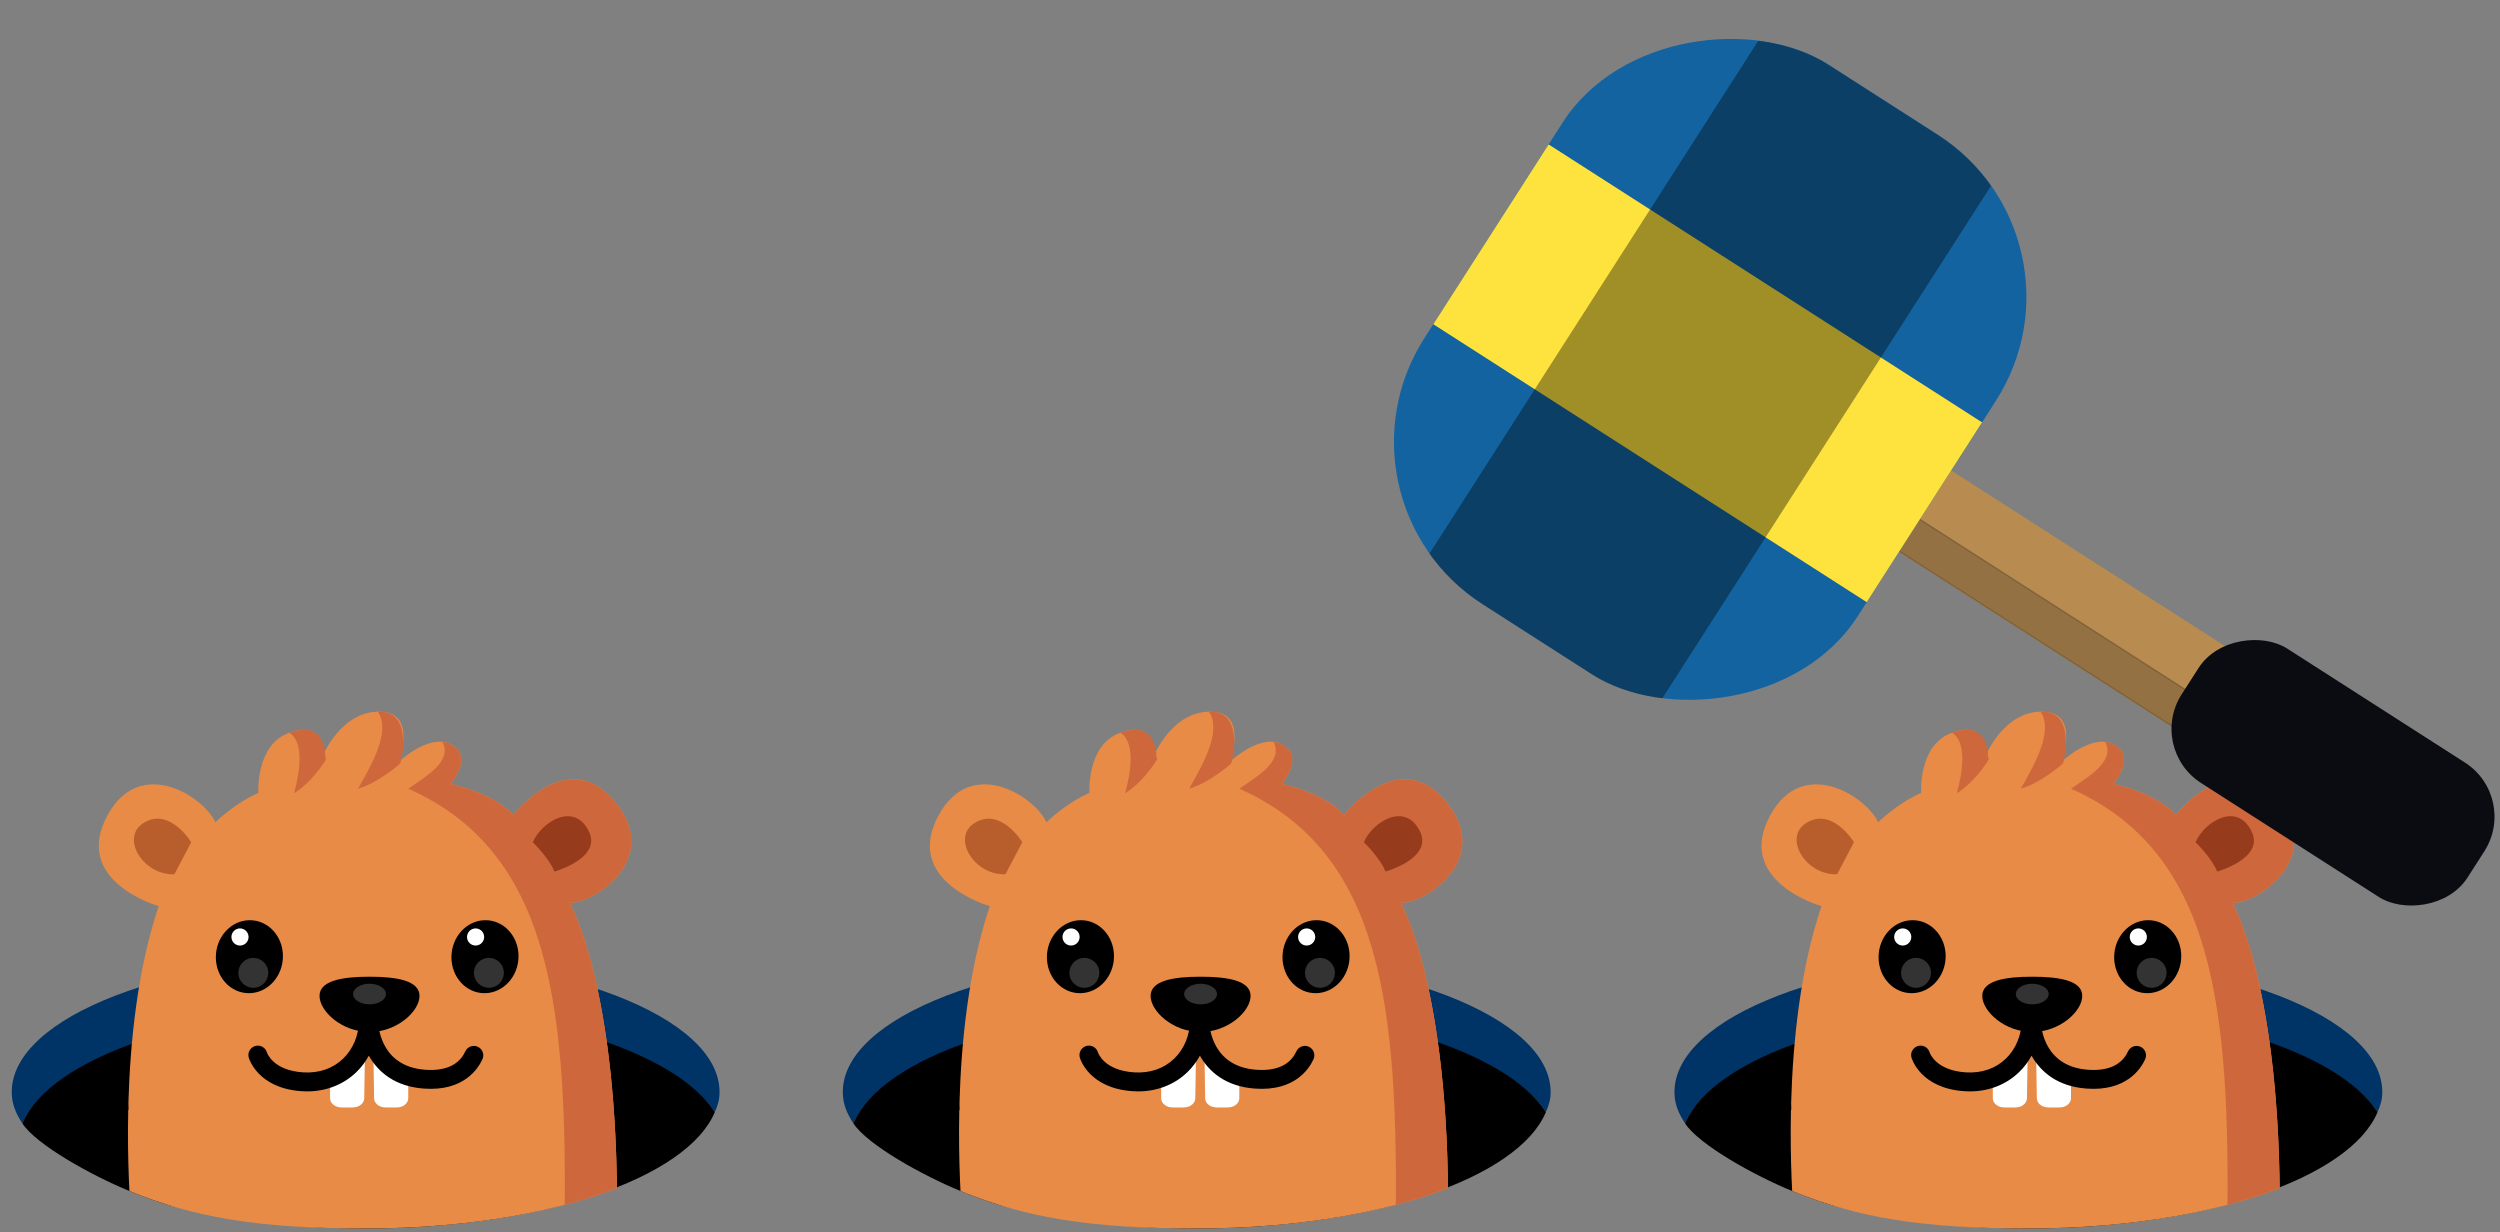 <?xml version="1.0" encoding="UTF-8"?>
<svg id="Layer_1" data-name="Layer 1" xmlns="http://www.w3.org/2000/svg" xmlns:xlink="http://www.w3.org/1999/xlink" viewBox="0 0 1713.85 844.59">
  <rect x="0" y="0" width="1713.85" height="844.59" fill="#808080" stroke="none"/>
  <defs>
    <clipPath id="clippath">
      <path id="left-hamster-mask" d="M250.64,842.18c71.34,0,135.48-11.86,179.87-30.75,30.58-13.01,51.78-29.36,59.51-47.46,2.11-7.74,16.62-10.93,17.99-18.68,1-5.64-10.98-15.84-10.36-21.47,19.47-176.51-141.63-344.98-247.17-344.98S1.82,543.7,8.02,715.87c.33,9.27-9.12,40.71-7.91,50s9.78,1.31,15.22,4.28c9.61,14.74,47.8,35.85,73.4,46.35,44.88,18.41,89.6,25.69,161.9,25.69h.01Z" fill="none"/>
    </clipPath>
    <clipPath id="clippath-1">
      <path id="right-hamster-mask" d="M1390.51,842.18c71.34,0,135.48-11.86,179.87-30.75,30.58-13.01,51.78-29.36,59.51-47.46,2.11-7.74,16.62-10.93,17.99-18.68,1-5.64-10.98-15.84-10.36-21.47,19.47-176.51-141.63-344.98-247.17-344.98s-248.66,164.86-242.46,337.03c.33,9.27-9.12,40.71-7.91,50s9.78,1.31,15.22,4.28c9.61,14.74,47.8,35.85,73.4,46.35,44.88,18.41,89.6,25.69,161.9,25.69h.01Z" fill="none"/>
    </clipPath>
    <clipPath id="clippath-2">
      <path id="middle-hamster-mask" d="M820.37,842.18c71.34,0,135.48-11.86,179.87-30.75,30.58-13.01,51.78-29.36,59.51-47.46,2.11-7.74,16.62-10.93,17.99-18.68,1-5.64-10.98-15.84-10.36-21.47,19.47-176.51-141.63-344.98-247.17-344.98s-248.66,164.86-242.46,337.03c.33,9.27-9.12,40.71-7.91,50s9.78,1.31,15.22,4.28c9.61,14.74,47.8,35.85,73.4,46.35,44.88,18.41,89.6,25.69,161.9,25.69h.01Z" fill="none"/>
    </clipPath>
    <clipPath id="clippath-3">
      <rect x="952.68" y="76.83" width="439.32" height="352.99" rx="132" ry="132" transform="translate(326.26 1103.45) rotate(-57.33)" fill="none"/>
    </clipPath>
    <style>
      @keyframes moleAnimation {
        0% {
          transform: translateY(0);
        }
        50% {
          transform: translateY(50%);
        }
        100% {
          transform: translateY(0);
        }
      }

      @keyframes hammerAnimation {
        0% {
          transform: translateX(0);
        }
        20% {
          transform: translateX(-25%);
        }
        30% {
          transform: rotate(-25deg);
        }
        80% {
          transform: rotate(0deg);
        }
        100% {
          transform: translateX(0);
        }
      }

      #h {
        transform-origin: 100% 180%;
        transform-box: fill-box;
      }
    </style>
  </defs>
  <g id="left-hamster-group">
    <g clip-path="url(#clippath)">
      <g>
        <g id="left-hole">
          <path d="M254.74,693.29c113.53,0,208.82,28.57,235.28,69.15,2.12-4.97,3.26-8.59,3.26-13.8,0-51.64-108.62-93.49-242.61-93.49S8.05,697,8.05,748.64c0,7.88,2.51,14.2,7.28,21.51,18.93-44.36,118.93-76.87,239.41-76.87h0Z" fill="#036"/>
          <path d="M250.64,842.18c120.48,0,220.45-34.51,239.38-79.75-26.46-41.39-121.77-72.03-235.31-72.03-120.48,0-220.45,34.51-239.38,79.75,26.46,41.39,121.77,72.03,235.31,72.03Z"/>
        </g>
        <g id="left-hamster" style="animation: moleAnimation 1.2s infinite;">
          <g>
            <path d="M108.82,621.2c-14.56,43.01-19.59,93.06-20.78,134.58,.02,1.69,.04,3.37,.1,5.06-.08,0-.15,.02-.23,.03-.79,36.24,1.27,65.23,2.19,76.02,44.76,4.67,95.95,7.17,149.35,7.17,67.58,0,131.6-4,183.53-11.35,.92-156.94-32.44-213.66-32.44-213.66,19.26-.72,63.35-31.88,30.28-70.34-32.27-37.54-69.01,9.96-69.01,9.96-14.38-15.57-42.93-21.25-42.93-21.25,0,0,17.05-19.74-.92-27.64-14.71-6.47-34.87,12.7-34.87,12.7,0,0,12.94-32.83-11.02-34.51-28.21-1.97-41.22,31.15-41.22,31.15,0,0,3.19-26.66-23.24-16.53-22.53,8.63-20.49,40.98-20.49,40.98-16.29,7.06-29.47,20.13-29.47,20.13-7.67-17.25-51.28-46.01-73.81-5.03-25.09,45.64,34.99,62.54,34.99,62.54h0Z" fill="#e88b46"/>
            <path d="M420.82,548.71c-32.27-37.54-69.01,9.96-69.01,9.96-14.38-15.57-42.93-21.25-42.93-21.25,0,0,17.05-19.74-.92-27.64-1.51-.66-3.09-1-4.68-1.17,7.32,13.45-12.19,24.11-23.35,32.09,98.49,43.85,109.27,150.25,107.04,303.89,28.5-4.04,36.02-8.42,36.02-8.42,1.44-159.59-32.44-217.1-32.44-217.1,19.26-.72,63.35-31.88,30.28-70.34v-.02Z" fill="#ce683c"/>
            <path d="M201.56,543.8c7.43-4.31,16.18-13.66,22.48-23.95-.75,1.97-1.02-1.31-1.02-1.31,0,0,.99-25.51-24.72-16.2,10.44,6.26,7.28,27.36,3.25,41.46h.01Z" fill="#ce683c"/>
            <path d="M245.41,540.69c12.94-3.53,28.42-16.48,29.1-17.6,2.51-9.36,5.44-33.86-12.45-35.11-1.03-.07-2.03-.08-3.01-.05,9.12,13.47-4.61,36.96-13.64,52.77h0Z" fill="#ce683c"/>
          </g>
          <g>
            <path d="M193.96,655.49c0,13.82-10.3,25.18-23,25.38-12.71,.2-23-10.84-23-24.66s10.3-25.18,23-25.38,23,10.84,23,24.66Z"/>
            <path d="M170.23,640.95c.77,3.15-1.17,6.33-4.32,7.09-3.15,.77-6.33-1.17-7.09-4.32-.77-3.15,1.17-6.33,4.32-7.09,3.15-.77,6.33,1.17,7.09,4.32Z" fill="#fff"/>
            <path d="M183.62,664.49c1.34,5.51-2.04,11.06-7.54,12.4-5.51,1.34-11.06-2.04-12.4-7.54-1.34-5.51,2.04-11.06,7.54-12.4,5.51-1.34,11.06,2.04,12.4,7.54Z" fill="#333"/>
          </g>
          <path d="M241.92,759.19h-7.87c-4.29,0-7.77-2.83-7.77-6.33v-19.41l23.85-8.29-.44,27.78c-.05,3.46-3.52,6.24-7.77,6.24h0Z" fill="#fff"/>
          <path d="M264.23,759.19h7.87c4.29,0,7.77-2.83,7.77-6.33v-19.41l-23.85-8.29,.44,27.78c.05,3.46,3.52,6.24,7.77,6.24h0Z" fill="#fff"/>
          <g>
            <path d="M355.47,655.49c0,13.82-10.3,25.18-23,25.38-12.71,.2-23-10.84-23-24.66s10.3-25.18,23-25.38,23,10.84,23,24.66Z"/>
            <path d="M331.74,640.95c.77,3.15-1.17,6.33-4.32,7.09-3.15,.77-6.33-1.17-7.09-4.32-.77-3.15,1.17-6.33,4.32-7.09,3.15-.77,6.33,1.17,7.09,4.32Z" fill="#fff"/>
            <path d="M345.13,664.49c1.34,5.51-2.04,11.06-7.54,12.4-5.51,1.34-11.06-2.04-12.4-7.54-1.34-5.51,2.04-11.06,7.54-12.4,5.51-1.34,11.06,2.04,12.4,7.54Z" fill="#333"/>
          </g>
          <path d="M287.59,682.77c0,10.47-15.34,24.7-34.27,24.7s-34.27-14.24-34.27-24.7,15.34-13.2,34.27-13.2,34.27,2.73,34.27,13.2Z"/>
          <path d="M264.58,681.46c0,3.9-5.04,7.06-11.26,7.06s-11.26-3.16-11.26-7.06,5.04-7.06,11.26-7.06,11.26,3.16,11.26,7.06Z" fill="#333"/>
          <path d="M119.54,599.36l11.57-22.01s-15.1-24.68-33.07-12.94c-15.41,10.07-.07,35.67,21.5,34.95Z" fill="#721d06" isolation="isolate" opacity=".4"/>
          <path d="M365.23,577.37s11.02,10.54,14.86,20.13c0,0,32.11-9,23.86-26.98-9.86-21.47-32.72-7.19-38.71,6.85h-.01Z" fill="#721d06" isolation="isolate" opacity=".6"/>
          <path d="M210.53,748.19c-1.2,0-2.42-.04-3.64-.12-30.04-1.95-36.11-22.16-36.36-23.02-.98-3.44,1.02-7.01,4.46-7.99,3.4-.98,6.95,.99,7.96,4.36,.23,.69,4.4,12.41,24.78,13.73,10.87,.69,20.4-2.55,27.51-9.41,6.78-6.54,10.69-15.96,10.9-26.1-.03-.83-.03-1.63,0-2.4,.09-3.5,2.95-6.3,6.46-6.31h0c3.5,0,6.37,2.78,6.47,6.28,.02,.65,.03,1.31,.02,1.96,.27,7.17,3.32,32.07,32.44,34.19,17.39,1.28,24.51-6.13,27.43-12.56,1.47-3.26,5.32-4.7,8.56-3.22,3.25,1.47,4.7,5.31,3.22,8.56-3.04,6.71-13.07,22.1-40.15,20.13-19.81-1.44-31.39-11.33-37.74-22.56-2.3,4.21-5.19,8.04-8.62,11.35-8.85,8.53-20.7,13.13-33.7,13.13h0Z"/>
        </g>
      </g>
    </g>
  </g>
  <g id="middle-hamster-group">
    <g clip-path="url(#clippath-2)">
      <g>
        <g id="middle-hole">
          <path d="M824.47,693.29c113.53,0,208.82,28.57,235.28,69.15,2.12-4.97,3.26-8.59,3.26-13.8,0-51.64-108.62-93.49-242.61-93.49s-242.62,41.85-242.62,93.49c0,7.88,2.51,14.2,7.28,21.51,18.93-44.36,118.93-76.87,239.41-76.87h0Z" fill="#036"/>
          <path d="M820.37,842.18c120.48,0,220.45-34.51,239.38-79.75-26.46-41.39-121.77-72.03-235.31-72.03-120.48,0-220.45,34.51-239.38,79.75,26.46,41.39,121.77,72.03,235.31,72.03Z"/>
        </g>
        <g id="middle-hamster" style="animation: moleAnimation 1.2s infinite; animation-delay: 0.2s;">
          <g>
            <path d="M678.55,621.2c-14.56,43.01-19.59,93.06-20.78,134.58,.02,1.69,.04,3.37,.1,5.06-.08,0-.15,.02-.23,.03-.79,36.24,1.27,65.23,2.19,76.02,44.76,4.67,95.95,7.17,149.35,7.17,67.58,0,131.6-4,183.53-11.35,.92-156.94-32.44-213.66-32.44-213.66,19.26-.72,63.35-31.88,30.28-70.34-32.27-37.54-69.01,9.96-69.01,9.96-14.38-15.57-42.93-21.25-42.93-21.25,0,0,17.05-19.74-.92-27.64-14.71-6.47-34.87,12.7-34.87,12.7,0,0,12.94-32.83-11.02-34.51-28.21-1.97-41.22,31.15-41.22,31.15,0,0,3.19-26.66-23.24-16.53-22.53,8.63-20.49,40.98-20.49,40.98-16.29,7.06-29.47,20.13-29.47,20.13-7.67-17.25-51.28-46.01-73.81-5.03-25.09,45.64,34.99,62.54,34.99,62.54h0Z" fill="#e88b46"/>
            <path d="M990.55,548.71c-32.27-37.54-69.01,9.96-69.01,9.96-14.38-15.57-42.93-21.25-42.93-21.25,0,0,17.05-19.74-.92-27.64-1.51-.66-3.09-1-4.68-1.17,7.32,13.45-12.19,24.11-23.35,32.09,98.49,43.85,109.27,150.25,107.04,303.89,28.5-4.04,36.02-8.42,36.02-8.42,1.44-159.59-32.44-217.1-32.44-217.1,19.26-.72,63.35-31.88,30.28-70.34v-.02Z" fill="#ce683c"/>
            <path d="M771.29,543.8c7.43-4.31,16.18-13.66,22.48-23.95-.75,1.97-1.02-1.31-1.02-1.31,0,0,.99-25.51-24.72-16.2,10.44,6.26,7.28,27.36,3.25,41.46h.01Z" fill="#ce683c"/>
            <path d="M815.14,540.69c12.94-3.53,28.42-16.48,29.1-17.6,2.51-9.36,5.44-33.86-12.45-35.11-1.03-.07-2.03-.08-3.01-.05,9.12,13.47-4.61,36.96-13.64,52.77h0Z" fill="#ce683c"/>
          </g>
          <g>
            <path d="M763.69,655.49c0,13.82-10.3,25.18-23,25.38-12.71,.2-23-10.84-23-24.66s10.3-25.18,23-25.38,23,10.84,23,24.66Z"/>
            <path d="M739.96,640.95c.77,3.15-1.17,6.33-4.32,7.09-3.15,.77-6.33-1.17-7.09-4.32-.77-3.15,1.17-6.33,4.32-7.09,3.15-.77,6.33,1.17,7.09,4.32Z" fill="#fff"/>
            <path d="M753.35,664.49c1.34,5.51-2.04,11.06-7.54,12.4-5.51,1.34-11.06-2.04-12.4-7.54-1.34-5.51,2.04-11.06,7.54-12.4,5.51-1.34,11.06,2.04,12.4,7.54Z" fill="#333"/>
          </g>
          <path d="M811.65,759.19h-7.87c-4.29,0-7.77-2.83-7.77-6.33v-19.41l23.85-8.29-.44,27.78c-.05,3.46-3.52,6.24-7.77,6.24h0Z" fill="#fff"/>
          <path d="M833.96,759.19h7.87c4.29,0,7.77-2.83,7.77-6.33v-19.41l-23.85-8.29,.44,27.78c.05,3.46,3.52,6.24,7.77,6.24h0Z" fill="#fff"/>
          <g>
            <path d="M925.2,655.49c0,13.82-10.3,25.18-23,25.38-12.71,.2-23-10.84-23-24.66s10.3-25.18,23-25.38,23,10.84,23,24.66Z"/>
            <path d="M901.47,640.95c.77,3.15-1.17,6.33-4.32,7.09-3.15,.77-6.33-1.17-7.09-4.32-.77-3.15,1.17-6.33,4.32-7.09,3.15-.77,6.33,1.17,7.09,4.32Z" fill="#fff"/>
            <path d="M914.86,664.49c1.34,5.51-2.04,11.06-7.54,12.4-5.51,1.34-11.06-2.04-12.4-7.54-1.34-5.51,2.04-11.06,7.54-12.4,5.51-1.34,11.06,2.04,12.4,7.54Z" fill="#333"/>
          </g>
          <path d="M857.32,682.77c0,10.47-15.34,24.7-34.27,24.7s-34.27-14.24-34.27-24.7,15.34-13.2,34.27-13.2,34.27,2.73,34.27,13.2Z"/>
          <path d="M834.31,681.46c0,3.9-5.04,7.06-11.26,7.06s-11.26-3.16-11.26-7.06,5.04-7.06,11.26-7.06,11.26,3.16,11.26,7.06Z" fill="#333"/>
          <path d="M689.27,599.36l11.57-22.01s-15.1-24.68-33.07-12.94c-15.41,10.07-.07,35.67,21.5,34.95Z" fill="#721d06" isolation="isolate" opacity=".4"/>
          <path d="M934.96,577.37s11.02,10.54,14.86,20.13c0,0,32.11-9,23.86-26.98-9.86-21.47-32.72-7.19-38.71,6.85h-.01Z" fill="#721d06" isolation="isolate" opacity=".6"/>
          <path d="M780.26,748.19c-1.2,0-2.42-.04-3.64-.12-30.04-1.95-36.11-22.16-36.36-23.02-.98-3.44,1.02-7.01,4.46-7.99,3.4-.98,6.95,.99,7.96,4.36,.23,.69,4.4,12.41,24.78,13.73,10.87,.69,20.4-2.55,27.51-9.41,6.78-6.54,10.69-15.96,10.9-26.1-.03-.83-.03-1.63,0-2.4,.09-3.5,2.95-6.3,6.46-6.31h0c3.5,0,6.37,2.78,6.47,6.28,.02,.65,.03,1.31,.02,1.96,.27,7.17,3.32,32.07,32.44,34.19,17.39,1.28,24.51-6.13,27.43-12.56,1.47-3.26,5.32-4.7,8.56-3.22,3.25,1.47,4.7,5.31,3.22,8.56-3.04,6.71-13.07,22.1-40.15,20.13-19.81-1.44-31.39-11.33-37.74-22.56-2.3,4.21-5.19,8.04-8.62,11.35-8.85,8.53-20.7,13.13-33.7,13.13h0Z"/>
        </g>
      </g>
    </g>
  </g>
  <g id="right-hamster-group">
    <g clip-path="url(#clippath-1)">
      <g>
        <g id="right-hole">
          <path d="M1394.61,693.29c113.53,0,208.82,28.57,235.28,69.15,2.12-4.97,3.26-8.59,3.26-13.8,0-51.64-108.62-93.49-242.61-93.49s-242.62,41.85-242.62,93.49c0,7.88,2.51,14.2,7.28,21.51,18.93-44.36,118.93-76.87,239.41-76.87h0Z" fill="#036"/>
          <path d="M1390.51,842.18c120.48,0,220.45-34.51,239.38-79.75-26.46-41.39-121.77-72.03-235.31-72.03-120.48,0-220.45,34.51-239.38,79.75,26.46,41.39,121.77,72.03,235.31,72.03Z"/>
        </g>
        <g id="right-hamster" style="animation: moleAnimation 1.2s infinite; animation-delay: 0.4s;">
          <g>
            <path d="M1248.69,621.2c-14.56,43.01-19.59,93.06-20.78,134.58,.02,1.69,.04,3.37,.1,5.06-.08,0-.15,.02-.23,.03-.79,36.24,1.27,65.23,2.19,76.02,44.76,4.67,95.95,7.17,149.35,7.17,67.58,0,131.6-4,183.53-11.35,.92-156.94-32.44-213.66-32.44-213.66,19.26-.72,63.35-31.88,30.28-70.34-32.27-37.54-69.01,9.96-69.01,9.96-14.38-15.57-42.93-21.25-42.93-21.25,0,0,17.05-19.74-.92-27.64-14.71-6.47-34.87,12.7-34.87,12.7,0,0,12.94-32.83-11.02-34.51-28.21-1.97-41.22,31.15-41.22,31.15,0,0,3.19-26.66-23.24-16.53-22.53,8.63-20.49,40.98-20.49,40.98-16.29,7.06-29.47,20.13-29.47,20.13-7.67-17.25-51.28-46.01-73.81-5.03-25.09,45.64,34.99,62.54,34.99,62.54h0Z" fill="#e88b46"/>
            <path d="M1560.69,548.71c-32.27-37.54-69.01,9.96-69.01,9.96-14.38-15.57-42.93-21.25-42.93-21.25,0,0,17.05-19.74-.92-27.64-1.51-.66-3.09-1-4.68-1.17,7.32,13.45-12.19,24.11-23.35,32.09,98.49,43.85,109.27,150.25,107.04,303.89,28.5-4.04,36.02-8.42,36.02-8.42,1.44-159.59-32.44-217.1-32.44-217.1,19.26-.72,63.35-31.88,30.28-70.34v-.02Z" fill="#ce683c"/>
            <path d="M1341.43,543.8c7.43-4.31,16.18-13.66,22.48-23.95-.75,1.97-1.02-1.31-1.02-1.31,0,0,.99-25.51-24.72-16.2,10.44,6.26,7.28,27.36,3.25,41.46h.01Z" fill="#ce683c"/>
            <path d="M1385.28,540.69c12.94-3.53,28.42-16.48,29.1-17.6,2.51-9.36,5.44-33.86-12.45-35.11-1.03-.07-2.03-.08-3.01-.05,9.12,13.47-4.61,36.96-13.64,52.77h0Z" fill="#ce683c"/>
          </g>
          <g>
            <path d="M1333.83,655.49c0,13.82-10.3,25.18-23,25.38-12.71,.2-23-10.84-23-24.66s10.3-25.18,23-25.38,23,10.84,23,24.66Z"/>
            <path d="M1310.1,640.95c.77,3.15-1.17,6.33-4.32,7.09-3.15,.77-6.33-1.17-7.09-4.32-.77-3.15,1.17-6.33,4.32-7.09,3.15-.77,6.33,1.17,7.09,4.32Z" fill="#fff"/>
            <path d="M1323.49,664.49c1.34,5.51-2.04,11.06-7.54,12.4-5.51,1.34-11.06-2.04-12.4-7.54-1.34-5.51,2.04-11.06,7.54-12.4,5.51-1.34,11.06,2.04,12.4,7.54Z" fill="#333"/>
          </g>
          <path d="M1381.79,759.19h-7.87c-4.29,0-7.77-2.83-7.77-6.33v-19.41l23.85-8.29-.44,27.78c-.05,3.46-3.52,6.24-7.77,6.24h0Z" fill="#fff"/>
          <path d="M1404.1,759.19h7.87c4.29,0,7.77-2.83,7.77-6.33v-19.41l-23.85-8.29,.44,27.78c.05,3.46,3.52,6.24,7.77,6.24h0Z" fill="#fff"/>
          <g>
            <path d="M1495.34,655.49c0,13.82-10.3,25.18-23,25.38-12.71,.2-23-10.84-23-24.66s10.3-25.18,23-25.38,23,10.84,23,24.66Z"/>
            <path d="M1471.61,640.95c.77,3.15-1.17,6.33-4.32,7.09-3.15,.77-6.33-1.17-7.09-4.32-.77-3.15,1.17-6.33,4.32-7.09,3.15-.77,6.33,1.17,7.09,4.32Z" fill="#fff"/>
            <path d="M1485,664.49c1.34,5.51-2.04,11.06-7.54,12.4-5.51,1.34-11.06-2.04-12.4-7.54-1.34-5.51,2.04-11.06,7.54-12.4,5.51-1.34,11.06,2.04,12.4,7.54Z" fill="#333"/>
          </g>
          <path d="M1427.46,682.77c0,10.47-15.34,24.7-34.27,24.7s-34.27-14.24-34.27-24.7,15.34-13.2,34.27-13.2,34.27,2.73,34.27,13.2Z"/>
          <path d="M1404.45,681.46c0,3.9-5.04,7.06-11.26,7.06s-11.26-3.16-11.26-7.06,5.04-7.06,11.26-7.06,11.26,3.16,11.26,7.06Z" fill="#333"/>
          <path d="M1259.41,599.36l11.57-22.01s-15.1-24.68-33.07-12.94c-15.41,10.07-.07,35.67,21.5,34.95Z" fill="#721d06" isolation="isolate" opacity=".4"/>
          <path d="M1505.1,577.37s11.02,10.54,14.86,20.13c0,0,32.11-9,23.86-26.98-9.86-21.47-32.72-7.19-38.71,6.85h-.01Z" fill="#721d06" isolation="isolate" opacity=".6"/>
          <path d="M1350.4,748.19c-1.2,0-2.42-.04-3.64-.12-30.04-1.95-36.11-22.16-36.36-23.02-.98-3.44,1.02-7.01,4.46-7.99,3.4-.98,6.95,.99,7.96,4.36,.23,.69,4.4,12.41,24.78,13.73,10.87,.69,20.4-2.55,27.51-9.41,6.78-6.54,10.69-15.96,10.9-26.1-.03-.83-.03-1.63,0-2.4,.09-3.5,2.95-6.3,6.46-6.31h0c3.5,0,6.37,2.78,6.47,6.28,.02,.65,.03,1.31,.02,1.96,.27,7.17,3.32,32.07,32.44,34.19,17.39,1.28,24.51-6.13,27.43-12.56,1.47-3.26,5.32-4.7,8.56-3.22,3.25,1.47,4.7,5.31,3.22,8.56-3.04,6.71-13.07,22.1-40.15,20.13-19.81-1.44-31.39-11.33-37.74-22.56-2.3,4.21-5.19,8.04-8.62,11.35-8.85,8.53-20.7,13.13-33.7,13.13h0Z"/>
        </g>
      </g>
    </g>
  </g>
  <g id="hammer-group">
    <g id="h" style="animation: hammerAnimation 1.2s infinite; animation-delay: 0.2s;">
      <rect x="1401.44" y="286.15" width="66.28" height="275.92" transform="translate(303.18 1402.79) rotate(-57.33)" fill="#b88c51"/>
      <rect x="1430.58" y="213.34" width="26.07" height="479.82" transform="translate(282.81 1423.81) rotate(-57.33)" fill="#0b0b12" isolation="isolate" opacity=".21" stroke="#000" stroke-miterlimit="10" stroke-width="1"/>
      <rect x="1544.65" y="413.4" width="109.44" height="232.76" rx="44" ry="44" transform="translate(290.07 1590.14) rotate(-57.33)" fill="#0b0b12"/>
      <g>
        <rect x="952.74" y="76.74" width="439.32" height="352.99" rx="132" ry="132" transform="translate(326.37 1103.45) rotate(-57.33)" fill="#1363a0"/>
        <g clip-path="url(#clippath-3)">
          <g>
            <rect x="1092.92" y="46.45" width="146.44" height="413.11" transform="translate(323.68 1098.08) rotate(-57.33)" fill="#fee23e"/>
            <rect x="937.24" y="156.39" width="474.31" height="187.96" transform="translate(329.7 1103.81) rotate(-57.33)" isolation="isolate" opacity=".37"/>
          </g>
        </g>
      </g>
    </g>
    <path d="M1698.25,528.3l-138.84-89.04c-12.1-7.76-27.27-6.86-38.24,1.11l-183.61-117.76,46.96-73.22,.06-.09c30.33-47.3,16.58-110.23-30.71-140.56l-125.86-80.72c-47.3-30.33-110.23-16.58-140.56,30.71l-.06,.09-127.27,198.43-.06,.09c-30.33,47.3-16.58,110.23,30.71,140.56l125.86,80.72c47.3,30.33,110.23,16.58,140.56-30.71l.06-.09,44.52-69.42,183.61,117.76c-2.66,13.29,2.84,27.46,14.94,35.22l138.84,89.04c15.77,10.11,36.74,5.53,46.85-10.24l22.47-35.03c10.11-15.77,5.53-36.74-10.24-46.85h.01Z" fill="none"/>
  </g>
</svg>